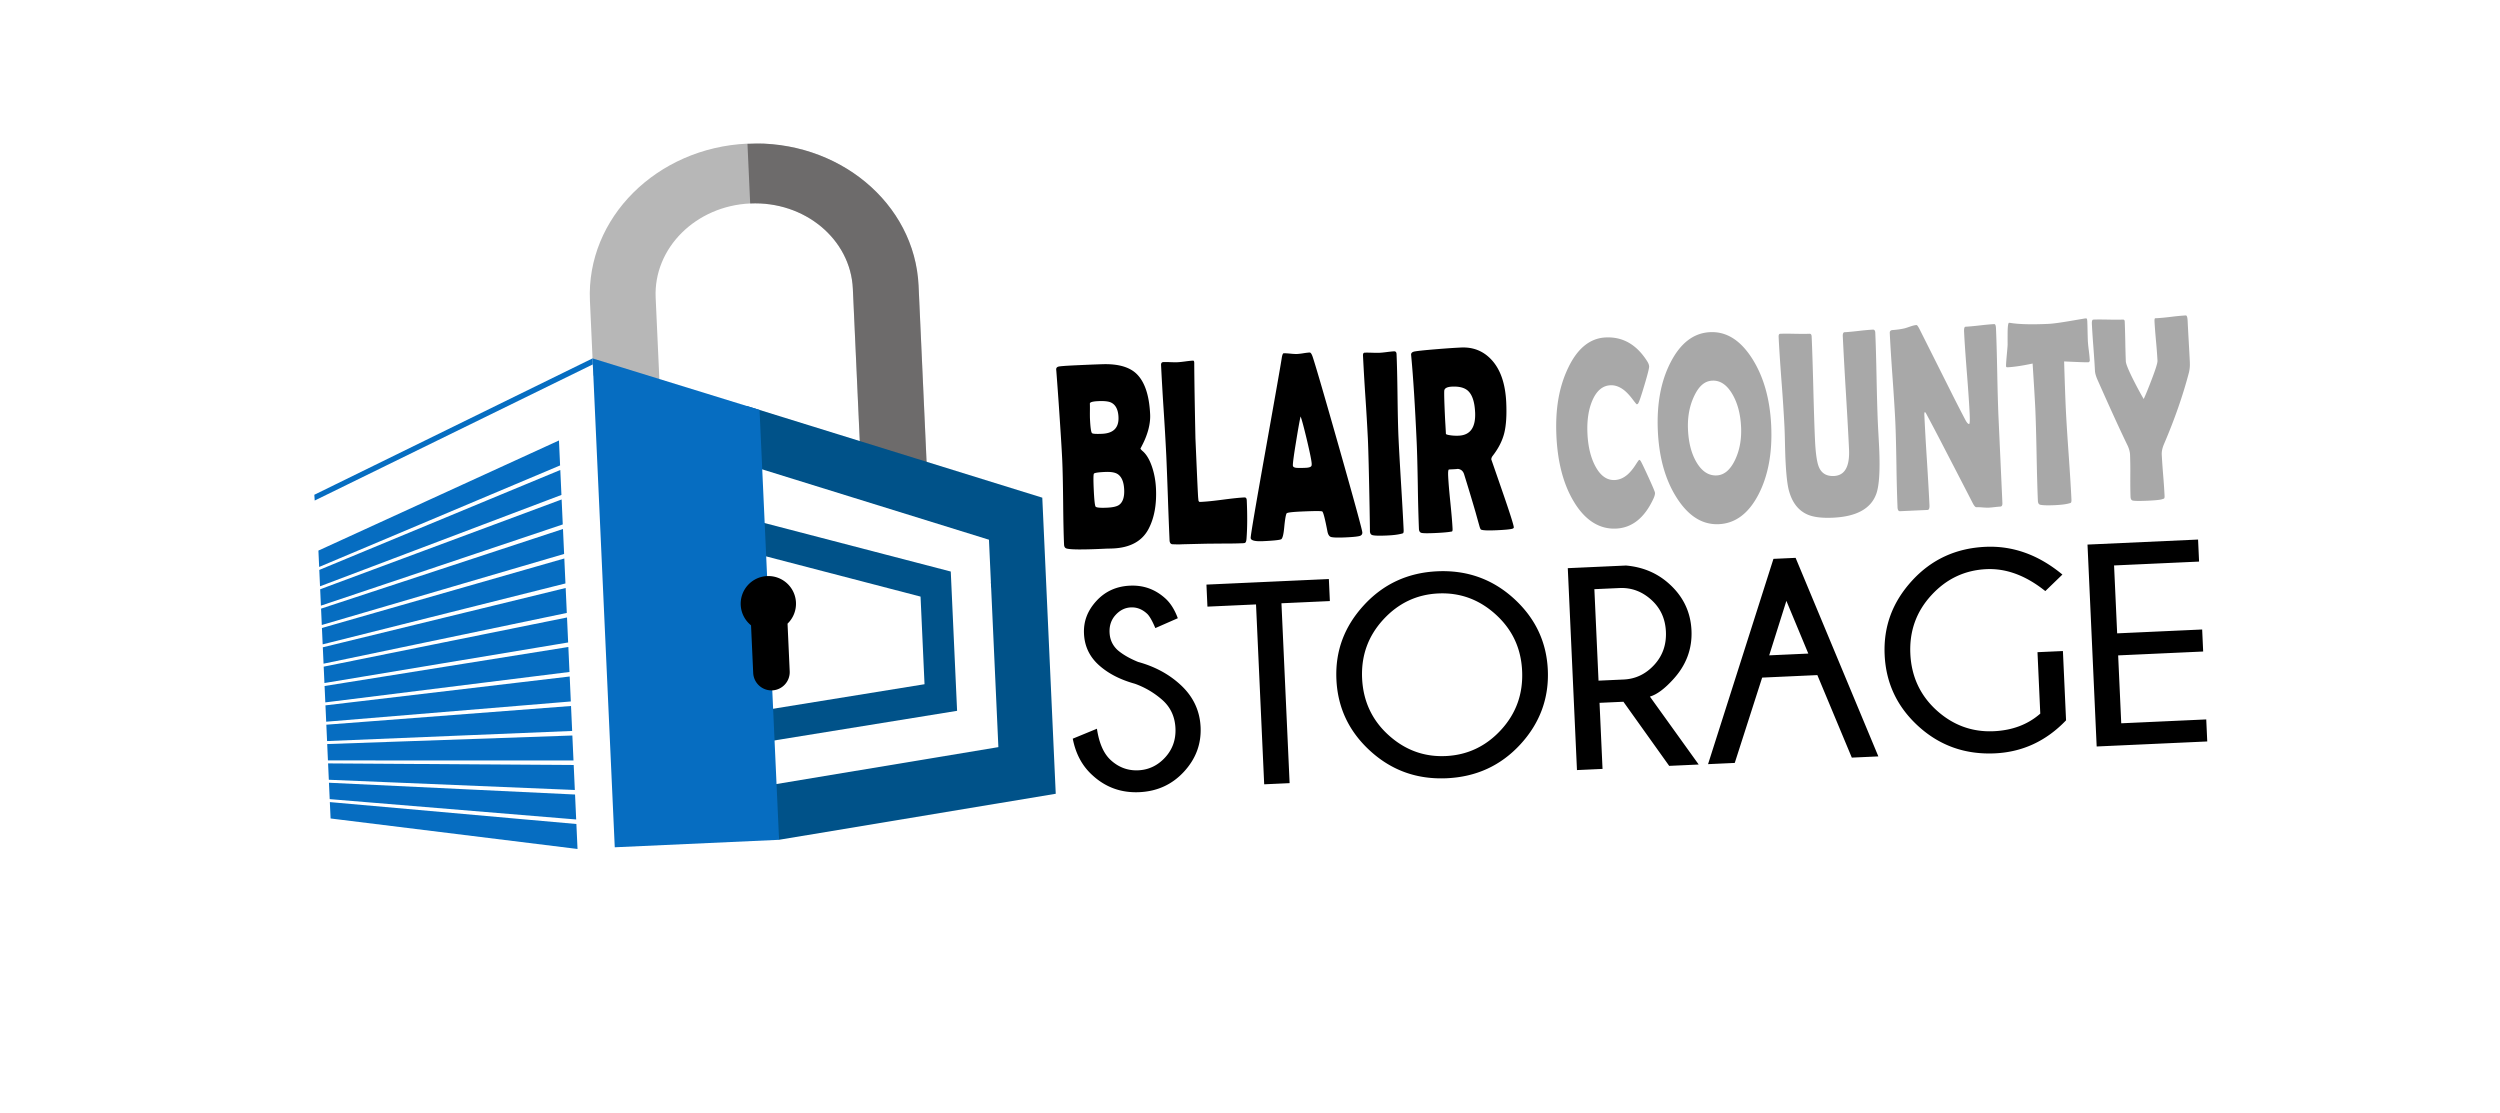 <svg xmlns="http://www.w3.org/2000/svg" width="310" height="138" fill="none"><g clip-path="url(#a)"><g filter="url(#b)"><rect width="283.653" height="136.886" x="10" y="-7" fill="url(#c)" rx="4" transform="rotate(-3 10 -7)"/></g><g clip-path="url(#d)"><path fill="#000" d="M143.342 60.593c.09 1.978-.213 3.634-.909 4.97-.794 1.533-2.271 2.35-4.433 2.447-.164.008-.4.014-.71.017l-.699.032c-2.426.11-3.872.095-4.338-.045-.193-.055-.297-.218-.309-.487-.052-1.15-.091-2.895-.113-5.229-.025-2.337-.061-4.085-.114-5.246-.056-1.246-.203-3.587-.438-7.025-.061-.88-.156-2.2-.289-3.96l-.021-.225c-.017-.203.082-.333.293-.386.211-.052.97-.107 2.278-.167 2.096-.095 3.323-.14 3.676-.133 1.622.023 2.832.398 3.637 1.126 1.066.975 1.653 2.678 1.764 5.105.029.635-.06 1.311-.264 2.031a9.45 9.45 0 0 1-.6 1.545c-.223.451-.335.663-.337.63.003.076.095.189.272.344.478.408.872 1.076 1.178 1.999.274.828.433 1.715.476 2.66v-.002Zm-4.65-8.883c-.042-.925-.353-1.525-.93-1.799-.321-.146-.844-.204-1.567-.17-.722.032-1.06.134-1.052.307.009.203.01.514.006.93-.004.414-.002.722.007.928.049 1.075.132 1.675.249 1.797.078.093.496.123 1.259.088 1.411-.064 2.089-.757 2.028-2.078v-.003Zm.706 8.999c-.044-.968-.319-1.61-.829-1.934-.324-.201-.844-.285-1.553-.252-.847.038-1.306.11-1.372.215-.069.105-.074.764-.019 1.98.055 1.214.132 1.967.225 2.098.092.13.566.175 1.428.136.71-.032 1.205-.146 1.485-.342.465-.335.678-.968.635-1.904v.003ZM153.981 67.363c-.565.026-1.301.04-2.21.037-1.186.01-1.922.016-2.211.02l-2.951.07c-.296.023-.72.022-1.275-.006-.192-.045-.296-.208-.309-.488a522.297 522.297 0 0 1-.204-5.265c-.083-2.34-.15-4.094-.203-5.265a347.162 347.162 0 0 0-.323-5.599 335.684 335.684 0 0 1-.323-5.598c-.011-.237.083-.36.28-.37.198-.008.493-.007.884.009.392.015.684.017.875.008.217-.01.536-.042.963-.1.426-.057.747-.09.963-.1.099-.004.149.096.151.302l-.001.209c.013 2.024.062 5.065.147 9.121l.184 4.258c.062 1.375.11 2.38.147 3.013.013.13.024.26.038.386.013.13.065.206.158.235l.256-.012c.59-.027 1.475-.118 2.649-.273 1.174-.155 2.058-.246 2.649-.273.177-.008.272.112.283.359.083 1.837.074 3.427-.03 4.766-.02.281-.081.45-.185.51-.032.022-.166.04-.402.052v-.006ZM168.929 66.007c.009.193-.066.331-.227.415-.194.096-.803.167-1.827.213-.94.043-1.545.027-1.82-.047-.227-.066-.38-.301-.456-.705-.294-1.538-.506-2.358-.635-2.46-.11-.071-.991-.067-2.646.008-1.118.051-1.709.127-1.778.227-.104.177-.202.757-.297 1.742-.083.898-.213 1.388-.387 1.472-.219.097-.968.174-2.243.232-1.006.046-1.515-.087-1.529-.4-.012-.279.574-3.746 1.76-10.401 1.286-7.2 1.982-11.156 2.087-11.872.06-.412.142-.62.248-.625.178-.008.453.008.828.044.372.037.652.052.837.044a7.56 7.56 0 0 0 .781-.092c.343-.054.6-.083.77-.09.124-.007.249.166.369.515.373 1.114 1.489 4.939 3.346 11.479 1.866 6.583 2.804 10.016 2.817 10.309l.002-.008Zm-7.654-14.37c-.116.479-.302 1.516-.56 3.112-.279 1.693-.411 2.685-.398 2.975.009.193.211.29.605.296.204.01.539.008 1.008-.013.433-.02.67-.117.708-.292.01-.054.014-.13.01-.227-.016-.356-.213-1.325-.587-2.912-.367-1.535-.627-2.514-.786-2.937v-.002ZM173.414 54.269c.058 1.268.165 3.176.318 5.72.157 2.546.261 4.453.319 5.722.01.216-.015.35-.071.408a1.27 1.27 0 0 1-.253.075c-.424.106-.992.175-1.71.207-.96.044-1.573.029-1.838-.046-.193-.055-.297-.218-.309-.488.008.173-.005-.774-.04-2.84-.079-4.36-.15-7.218-.212-8.586a295.909 295.909 0 0 0-.304-5.171 284.05 284.05 0 0 1-.303-5.172c-.011-.236.06-.359.209-.366.203-.009.513-.008.925.007.412.014.719.015.925.006.205-.01.503-.038.9-.09.396-.05.694-.08.9-.089.19-.008.291.107.302.343.052 1.151.093 2.876.121 5.18.029 2.303.069 4.031.121 5.18ZM187.709 65.396c.003.076-.06.132-.191.169-.248.075-.872.136-1.879.182-.861.04-1.446.033-1.758-.017-.146-.026-.228-.048-.249-.07-.042-.031-.093-.136-.152-.317a282.77 282.77 0 0 1-.518-1.85 259.5 259.5 0 0 0-1.418-4.701c-.138-.414-.419-.633-.85-.657.199.012-.14.04-1.012.08-.099.004-.134.28-.11.827.034.732.124 1.82.273 3.268.147 1.447.24 2.536.273 3.268.008.183-.017.29-.074.326l-.275.046c-.386.06-.99.109-1.811.146-.941.043-1.507.035-1.7-.02-.193-.054-.297-.218-.31-.487a209.827 209.827 0 0 1-.139-5.357c-.04-2.39-.086-4.18-.14-5.373-.206-4.547-.431-8.09-.67-10.63l-.021-.226c-.016-.183.082-.312.295-.385.21-.074 1.211-.185 3.002-.33a85.682 85.682 0 0 1 2.904-.196c1.498-.068 2.745.43 3.743 1.493 1.129 1.2 1.745 2.975 1.852 5.328.071 1.568-.009 2.827-.242 3.775-.234.948-.702 1.878-1.405 2.794-.144.18-.21.343-.203.493-.001-.01.461 1.319 1.385 3.992.924 2.673 1.392 4.147 1.404 4.426l-.004.003Zm-4.796-14.274c-.06-1.311-.364-2.206-.912-2.688-.426-.368-1.071-.532-1.937-.493-.624.028-.949.198-.975.513-.024.368.006 1.42.085 3.162.011.246.03.612.06 1.095.029.482.048.843.059 1.08.003.053.109.101.322.145.405.079.827.108 1.268.088 1.44-.066 2.117-1.034 2.032-2.904l-.002.002Z"/><path fill="#A8A8A8" d="M205.22 61.111c.008.173-.05.4-.177.686-1.102 2.408-2.655 3.658-4.66 3.749-2.005.091-3.765-.975-5.144-3.207-1.342-2.157-2.09-4.925-2.244-8.297-.153-3.373.334-6.067 1.445-8.402 1.159-2.444 2.719-3.71 4.676-3.798 2.129-.097 3.845.898 5.151 2.98.142.23.218.438.226.619.009.203-.184.973-.581 2.303-.397 1.332-.652 2.082-.761 2.248-.05.089-.114.135-.192.138-.033.002-.208-.207-.521-.623-.379-.5-.744-.888-1.099-1.162-.539-.406-1.087-.598-1.647-.572-.965.044-1.711.67-2.236 1.879-.482 1.12-.687 2.486-.613 4.098.073 1.611.402 2.992.985 4.073.632 1.178 1.432 1.743 2.398 1.7.573-.027 1.103-.255 1.599-.687.323-.285.648-.676.973-1.175.27-.422.423-.633.456-.635.066-.003.135.053.206.17.113.188.43.846.948 1.976.533 1.17.804 1.815.809 1.934l.003.005ZM219.629 52.799c.152 3.352-.374 6.193-1.579 8.52-1.228 2.36-2.866 3.585-4.909 3.678-2.043.093-3.768-.993-5.215-3.252-1.418-2.207-2.202-4.978-2.353-8.31-.151-3.332.377-6.183 1.589-8.52 1.235-2.394 2.867-3.635 4.897-3.727 2.03-.092 3.754.998 5.205 3.268 1.425 2.24 2.214 5.02 2.365 8.34v.003Zm-3.737.136c-.073-1.611-.435-2.967-1.084-4.069-.677-1.153-1.502-1.71-2.476-1.665-.973.044-1.683.69-2.271 1.945-.569 1.21-.819 2.584-.75 4.121.075 1.645.429 3.001 1.064 4.07.671 1.123 1.5 1.661 2.494 1.616.927-.042 1.688-.685 2.282-1.93.565-1.19.813-2.55.743-4.088h-.002ZM233.017 55.568c.124 2.74.009 4.619-.346 5.636-.652 1.86-2.448 2.857-5.386 2.99-1.328.06-2.357-.06-3.086-.361-1.168-.485-1.957-1.478-2.368-2.98-.204-.734-.35-2.052-.436-3.953-.02-.44-.04-1.096-.059-1.968a94.56 94.56 0 0 0-.058-1.954 208.335 208.335 0 0 0-.364-5.604c-.187-2.49-.307-4.354-.363-5.589-.012-.257.051-.39.19-.396.4-.018 1.007-.017 1.821 0 .813.016 1.42.016 1.821-.002.165-.008.251.108.262.345.064 1.418.133 3.544.206 6.38.073 2.834.141 4.962.206 6.38.076 1.688.237 2.822.48 3.404.325.793.949 1.17 1.869 1.128 1.346-.061 1.971-1.162 1.874-3.3-.07-1.557-.199-3.895-.387-7.008a531.492 531.492 0 0 1-.387-7.01c-.015-.333.059-.504.224-.511.387-.018.972-.073 1.75-.161a28.446 28.446 0 0 1 1.75-.161c.19-.009.292.116.304.373.056 1.235.11 3.102.16 5.598s.105 4.368.161 5.614c.016.343.042.861.081 1.555.039.693.065 1.211.081 1.555ZM247.5 40.678c.055 1.225.109 3.067.157 5.527.048 2.458.102 4.307.158 5.543l.482 10.623c.013.29-.076.44-.266.448-.157.007-.395.028-.714.065a12.81 12.81 0 0 1-.713.066 7.28 7.28 0 0 1-.771-.029 7.242 7.242 0 0 0-.77-.028c-.12.005-.267-.166-.448-.512-.521-1.02-1.69-3.283-3.508-6.786a276.492 276.492 0 0 0-2.271-4.323.553.553 0 0 0-.156-.187c-.05.079-.07.197-.062.36a335.9 335.9 0 0 0 .318 5.606c.156 2.491.261 4.36.318 5.606.017.377-.063.569-.241.577l-3.411.155c-.19.008-.294-.155-.309-.488a197.568 197.568 0 0 1-.135-5.26c-.038-2.347-.082-4.105-.136-5.277-.056-1.235-.17-3.084-.345-5.541-.175-2.457-.29-4.301-.345-5.526-.011-.237.113-.362.369-.373a9.48 9.48 0 0 0 1.403-.194c.131-.026.386-.11.769-.244.325-.111.581-.171.771-.18.079-.004.209.174.39.532l4.049 8.07c.363.728.907 1.79 1.636 3.189.18.325.329.486.446.481.086-.004.11-.425.072-1.264-.051-1.128-.166-2.824-.345-5.088-.179-2.264-.295-3.965-.347-5.106-.018-.396.042-.6.181-.606.395-.019.987-.073 1.781-.163.793-.09 1.385-.144 1.78-.162.124-.006.195.159.21.492l.003-.003ZM259.133 44.591c.01.216-.058.326-.203.333-.251.011-1.243-.025-2.979-.107.083 2.722.152 4.618.2 5.694.058 1.268.175 3.175.354 5.719.179 2.544.296 4.451.354 5.72.009.203-.015.334-.071.39-.019.023-.109.053-.273.093-.391.105-.967.174-1.727.209-.847.038-1.444.022-1.791-.049-.187-.045-.286-.208-.299-.488-.057-1.268-.111-3.17-.16-5.71s-.103-4.442-.16-5.71c-.038-.84-.149-2.709-.334-5.606-1.305.276-2.347.43-3.13.466-.107.004-.16-.047-.165-.153-.006-.14.021-.556.081-1.247.07-.757.11-1.217.115-1.378-.003-.507-.003-1.01 0-1.518.009-.808.069-1.215.181-1.22.012 0 .058.002.137.009 1.075.178 2.654.218 4.737.123.591-.026 1.678-.178 3.258-.456l1.283-.218c.132-.007.208.003.227.03.022.027.039.13.055.313.013.29.024.694.035 1.21.013.57.024.975.034 1.212.013.269.051.662.118 1.181.066.52.104.907.116 1.166l.007-.008ZM271.537 44.95a4.18 4.18 0 0 1-.103 1.217c-.735 2.822-1.773 5.806-3.118 8.946-.19.462-.275.873-.259 1.24.026.568.085 1.421.175 2.56a79.59 79.59 0 0 1 .174 2.545c.009.193-.011.314-.063.36-.012.01-.099.042-.262.093-.233.074-.824.134-1.77.177-.945.043-1.562.038-1.826-.014-.187-.035-.286-.186-.298-.455-.026-.57-.035-1.44-.029-2.607a57.32 57.32 0 0 0-.031-2.624c-.015-.343-.111-.71-.286-1.102-.879-1.802-2.143-4.566-3.795-8.294-.171-.412-.26-.752-.272-1.021-.03-.646-.094-1.61-.191-2.9-.099-1.287-.16-2.254-.19-2.9-.016-.356.042-.534.174-.54.4-.018 1.01-.018 1.826-.002.816.017 1.428.017 1.836-.001.152-.007.229.07.236.23.025.55.048 1.374.07 2.478.019 1.102.044 1.929.069 2.478.015.322.34 1.115.977 2.377.504.991.92 1.751 1.239 2.287.245-.528.57-1.317.969-2.37.507-1.313.753-2.106.74-2.376a59.992 59.992 0 0 0-.184-2.439c-.098-1.088-.16-1.9-.185-2.44-.01-.225.015-.356.072-.39l.245-.01c.396-.019.985-.076 1.776-.17a26.732 26.732 0 0 1 1.785-.17c.132-.007.208.222.229.684.026.57.072 1.426.137 2.571a244.1 244.1 0 0 1 .138 2.587l-.005-.005Z"/><path fill="#000" d="M140.716 84.782c-1.836-.51-3.327-1.285-4.474-2.325-1.147-1.041-1.756-2.332-1.826-3.875-.071-1.543.441-2.86 1.527-4.053 1.086-1.193 2.477-1.829 4.168-1.906 1.69-.077 3.126.447 4.37 1.562.646.574 1.169 1.4 1.568 2.473l-2.787 1.224c-.392-.925-.736-1.518-1.028-1.785-.599-.553-1.266-.813-2.001-.78-.735.034-1.356.345-1.896.932-.539.587-.791 1.317-.751 2.186.039.87.364 1.575.974 2.154.632.552 1.488 1.048 2.559 1.488 2.037.56 3.762 1.48 5.179 2.762 1.624 1.46 2.481 3.234 2.576 5.323.095 2.09-.591 3.929-2.058 5.524-1.466 1.594-3.312 2.442-5.542 2.543-2.231.102-4.175-.594-5.799-2.09-1.269-1.139-2.087-2.653-2.452-4.544l2.997-1.233c.27 1.813.85 3.117 1.739 3.914.975.885 2.107 1.3 3.391 1.242 1.285-.059 2.404-.588 3.324-1.59.919-1 1.347-2.208 1.283-3.624-.065-1.416-.592-2.57-1.58-3.468a10.5 10.5 0 0 0-3.463-2.056l.002.002ZM158.899 74.806l1.013 22.304-3.153.144-1.013-22.305-6.024.273-.124-2.732 15.181-.69.124 2.733-6.007.273h.003ZM187.709 74.21c2.655 2.414 4.061 5.365 4.22 8.857.159 3.492-.973 6.59-3.398 9.229-2.425 2.639-5.47 4.04-9.135 4.207-3.664.166-6.806-.954-9.46-3.362-2.654-2.409-4.061-5.368-4.221-8.883-.159-3.515.975-6.559 3.399-9.203 2.425-2.644 5.465-4.048 9.117-4.214 3.652-.166 6.824.958 9.478 3.37Zm-9.353-.622c-2.684.122-4.964 1.206-6.837 3.247-1.873 2.044-2.746 4.47-2.618 7.276.127 2.806 1.218 5.175 3.268 7.033 2.05 1.858 4.416 2.728 7.102 2.606 2.687-.122 4.982-1.201 6.855-3.24 1.873-2.038 2.746-4.472 2.617-7.3-.128-2.83-1.216-5.143-3.267-7.009-2.05-1.865-4.424-2.735-7.12-2.613ZM201.302 87.017l-2.96.134.372 8.194-3.17.144-1.138-25.037 7.216-.327c2.114.184 3.908.95 5.387 2.3 1.721 1.559 2.631 3.476 2.735 5.75.103 2.275-.653 4.306-2.27 6.066-1.069 1.177-2.032 1.888-2.887 2.135l6.052 8.425-3.66.166-5.677-7.953v.003Zm-3.6-13.959.515 11.343 3.117-.141c1.47-.067 2.731-.667 3.779-1.802s1.534-2.512 1.46-4.136c-.074-1.624-.684-2.933-1.828-3.961-1.146-1.028-2.456-1.51-3.926-1.444l-3.117.141ZM222.655 69.172l10.261 24.622-3.292.15-4.272-10.233-6.845.311-3.398 10.581-3.31.15 8.109-25.456 2.75-.125h-.003Zm1.575 11.87-2.719-6.536-2.131 6.757 4.85-.22ZM256.191 89.32c-2.468 2.577-5.413 3.94-8.832 4.096-3.665.166-6.819-.949-9.46-3.345-2.641-2.396-4.042-5.35-4.202-8.865-.16-3.515.97-6.541 3.382-9.185s5.452-4.047 9.116-4.214c3.409-.155 6.59.992 9.543 3.438l-2.119 2.05c-2.403-1.926-4.837-2.832-7.3-2.72-2.684.122-4.962 1.198-6.827 3.231-1.869 2.03-2.737 4.451-2.609 7.257.127 2.806 1.215 5.169 3.257 7.02 2.042 1.847 4.408 2.71 7.092 2.588 2.298-.104 4.221-.831 5.762-2.18l-.346-7.62 3.153-.142.39 8.595v-.005ZM272.561 66.905l.124 2.732-10.541.479.383 8.42 10.541-.479.124 2.732-10.541.48.382 8.42 10.541-.48.124 2.733-13.711.623-1.137-25.037 13.711-.623Z"/><path fill="#B7B7B7" d="m81.854 49.07-.552-12.156c-.28-6.145 4.969-11.378 11.72-11.684 6.752-.307 12.453 4.426 12.732 10.574l.902 19.862 8.309 3.112-1.06-23.344c-.468-10.245-9.969-18.134-21.222-17.623-11.253.511-19.997 9.229-19.532 19.474l.421 9.274 8.282 2.514v-.002Z"/><g opacity=".5" style="mix-blend-mode:overlay"><path fill="#231F20" d="m92.684 17.811.337 7.419c6.751-.307 12.452 4.426 12.731 10.571l.902 19.865 8.309 3.112-1.06-23.344c-.465-10.245-9.964-18.134-21.217-17.623h-.002Z"/></g><path fill="#066DC1" d="m73.506 45.187-.029-.748-34.5 16.912.048.716 34.48-16.88ZM76.63 60.043l-.491.022 1.603 35.3.46-.742-1.572-34.58ZM40.557 91.891l30.39-1.253-.14-3.095-30.342 2.32.092 2.028ZM40.448 89.492l30.334-2.51-.14-3.097-30.286 3.58.092 2.027ZM40.664 94.293l30.449.005-.14-3.095-30.4 1.06.091 2.03ZM40.774 96.69l30.505 1.268-.14-3.096-30.457-.2.092 2.028ZM40.993 101.491l30.62 3.782-.141-3.096L40.9 99.46l.093 2.031ZM40.34 87.096l30.276-3.772-.14-3.098-30.229 4.839.092 2.03ZM40.883 99.092l30.563 2.523-.14-3.095L40.79 97.06l.092 2.03ZM39.684 72.7l29.934-11.328-.14-3.095-29.886 12.395.092 2.028ZM39.793 75.1l29.99-10.07-.14-3.096L39.701 73.07l.092 2.03ZM39.483 68.273l.093 2.028 29.876-12.588-.14-3.096-29.829 13.656ZM40.121 82.297l30.163-6.293-.14-3.093-30.115 7.355.092 2.031ZM39.902 77.499l30.048-8.81-.14-3.095-30 9.877.092 2.028ZM40.23 84.696l30.22-5.03-.14-3.098-30.172 6.098.092 2.03ZM40.01 79.9l30.106-7.553-.14-3.096-30.057 8.619.092 2.03Z"/><path fill="#005289" d="M130.912 98.428v-.003l-1.668-36.713L92.657 50.36l-2.509 6.486 32.483 10.08 1.168 25.718-28.548 4.747 1.32 6.748 34.336-5.711h.005Z"/><path fill="#005289" d="M117.884 70.867h.011l.783 17.252h-.005l.004.023-23.684 3.839.309-4.005 19.339-3.132-.493-10.866-19.89-5.18.133-4.048 23.493 6.117ZM123.164 72.242l-.257.704-.036-.78.293.076Z"/><path fill="#066DC1" d="m96.605 104.137-20.375.926-2.753-60.624 20.706 6.392 2.422 53.306Z"/><path fill="#000" d="M98.7 74.71a3.433 3.433 0 0 0-3.58-3.277 3.433 3.433 0 0 0-1.991 6.106l.268 5.901a2.27 2.27 0 0 0 2.366 2.167 2.27 2.27 0 0 0 2.16-2.372l-.268-5.902a3.426 3.426 0 0 0 1.044-2.622Z"/></g></g><defs><clipPath id="a"><path fill="#fff" d="M0 0h310v138H0z"/></clipPath><clipPath id="d"><path fill="#fff" d="M37.113 20.335 269.967 9.758l3.921 86.326-232.853 10.577z"/></clipPath><linearGradient id="c" x1="47.361" x2="118.891" y1="23.498" y2="389.777" gradientUnits="userSpaceOnUse"><stop stop-color="#fff"/><stop offset="1" stop-color="#fff"/></linearGradient><filter id="b" width="314.428" height="175.544" x="-2" y="-32.845" color-interpolation-filters="sRGB" filterUnits="userSpaceOnUse"><feFlood flood-opacity="0" result="BackgroundImageFix"/><feColorMatrix in="SourceAlpha" result="hardAlpha" values="0 0 0 0 0 0 0 0 0 0 0 0 0 0 0 0 0 0 127 0"/><feOffset dy="1"/><feGaussianBlur stdDeviation="6"/><feColorMatrix values="0 0 0 0 0 0 0 0 0 0 0 0 0 0 0 0 0 0 0.5 0"/><feBlend in2="BackgroundImageFix" result="effect1_dropShadow_624_9019"/><feBlend in="SourceGraphic" in2="effect1_dropShadow_624_9019" result="shape"/></filter></defs></svg>